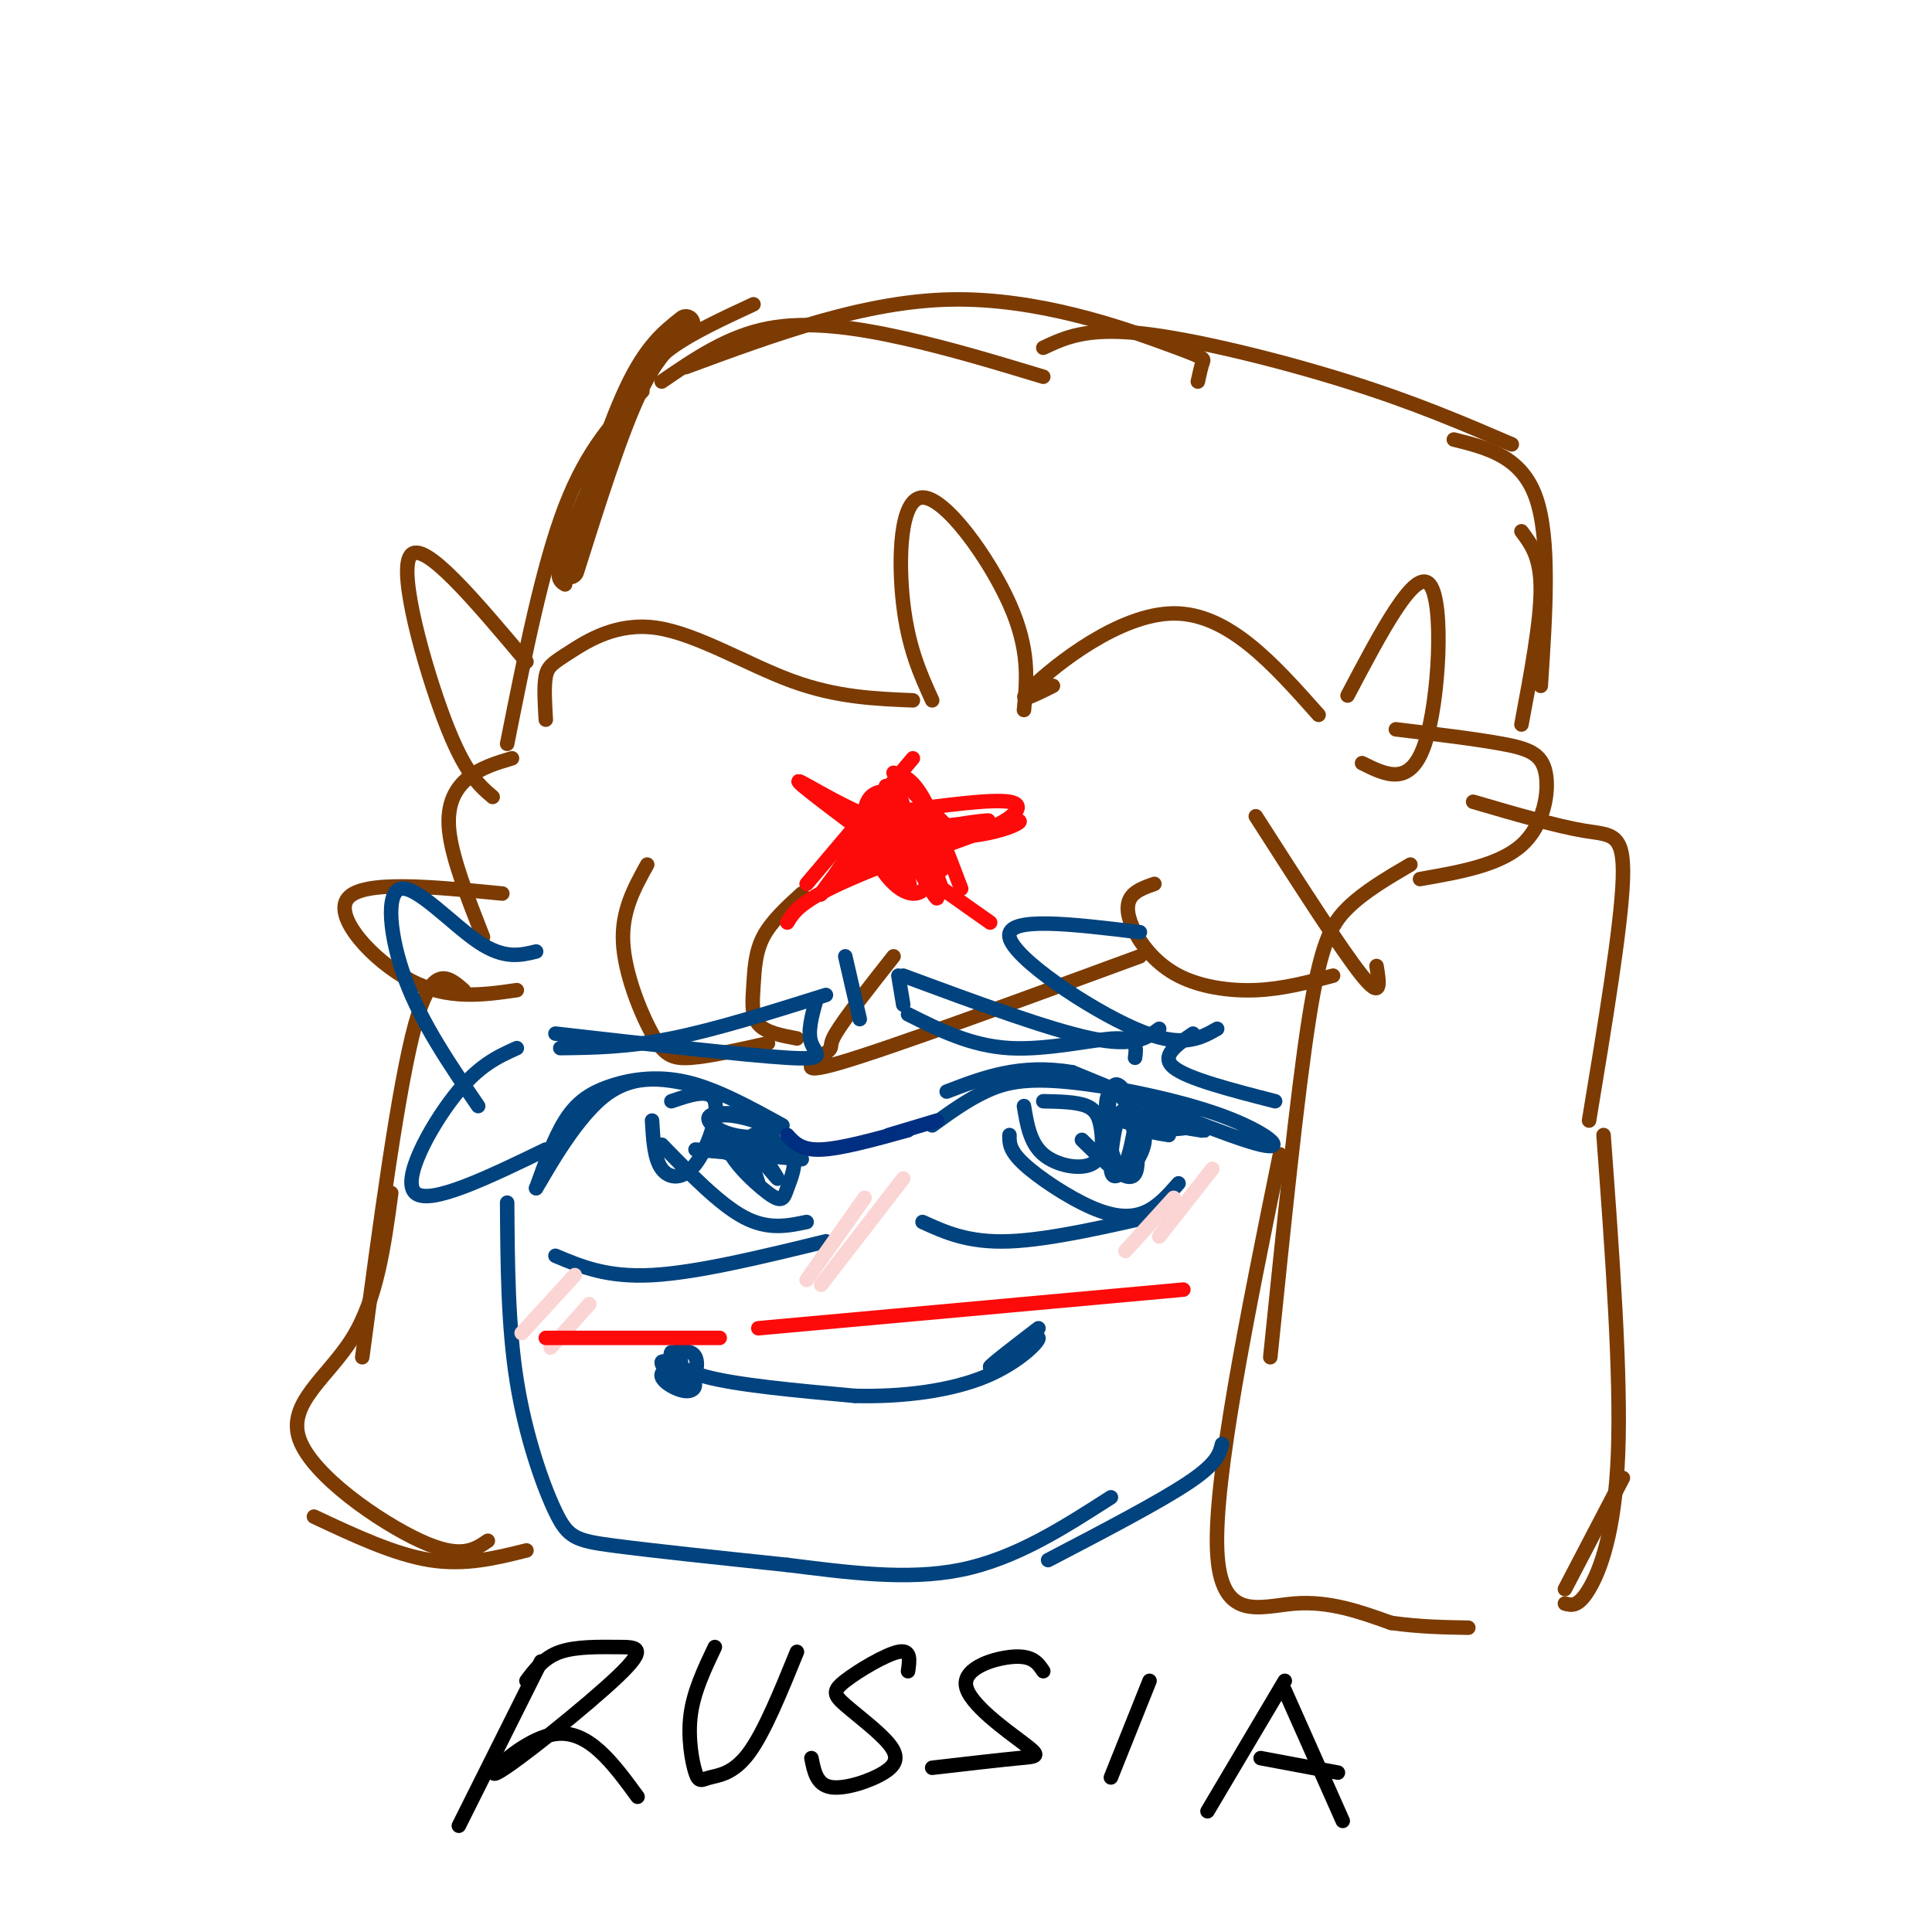 <svg viewBox='0 0 400 400' version='1.1' xmlns='http://www.w3.org/2000/svg' xmlns:xlink='http://www.w3.org/1999/xlink'><g fill='none' stroke='rgb(124,59,2)' stroke-width='6' stroke-linecap='round' stroke-linejoin='round'><path d='M142,67c-3.500,2.750 -7.000,5.500 -11,14c-4.000,8.500 -8.500,22.750 -13,37'/></g>
<g fill='none' stroke='rgb(124,59,2)' stroke-width='3' stroke-linecap='round' stroke-linejoin='round'><path d='M133,81c-5.667,5.917 -11.333,11.833 -16,24c-4.667,12.167 -8.333,30.583 -12,49'/><path d='M109,137c-10.689,-12.711 -21.378,-25.422 -24,-22c-2.622,3.422 2.822,22.978 7,34c4.178,11.022 7.089,13.511 10,16'/><path d='M106,157c-3.200,0.956 -6.400,1.911 -9,4c-2.600,2.089 -4.600,5.311 -4,11c0.600,5.689 3.800,13.844 7,22'/><path d='M113,149c-0.204,-3.470 -0.408,-6.941 0,-9c0.408,-2.059 1.429,-2.707 5,-5c3.571,-2.293 9.692,-6.233 18,-5c8.308,1.233 18.802,7.638 28,11c9.198,3.362 17.099,3.681 25,4'/><path d='M193,145c-2.470,-5.440 -4.940,-10.881 -6,-20c-1.060,-9.119 -0.708,-21.917 4,-22c4.708,-0.083 13.774,12.548 18,22c4.226,9.452 3.613,15.726 3,22'/><path d='M218,142c-4.244,2.133 -8.489,4.267 -4,0c4.489,-4.267 17.711,-14.933 29,-15c11.289,-0.067 20.644,10.467 30,21'/><path d='M279,144c7.000,-13.289 14.000,-26.578 17,-23c3.000,3.578 2.000,24.022 -1,33c-3.000,8.978 -8.000,6.489 -13,4'/><path d='M289,151c8.256,0.994 16.512,1.988 22,3c5.488,1.012 8.208,2.042 9,6c0.792,3.958 -0.345,10.845 -5,15c-4.655,4.155 -12.827,5.577 -21,7'/><path d='M104,185c-14.467,-1.422 -28.933,-2.844 -32,1c-3.067,3.844 5.267,12.956 13,17c7.733,4.044 14.867,3.022 22,2'/><path d='M134,179c-2.649,4.780 -5.298,9.560 -5,16c0.298,6.440 3.542,14.542 6,19c2.458,4.458 4.131,5.274 8,5c3.869,-0.274 9.935,-1.637 16,-3'/><path d='M165,215c-3.256,-0.607 -6.512,-1.214 -8,-3c-1.488,-1.786 -1.208,-4.750 -1,-8c0.208,-3.250 0.345,-6.786 2,-10c1.655,-3.214 4.827,-6.107 8,-9'/><path d='M185,198c-5.125,6.500 -10.250,13.000 -12,16c-1.750,3.000 -0.125,2.500 -2,4c-1.875,1.500 -7.250,5.000 3,2c10.250,-3.000 36.125,-12.500 62,-22'/><path d='M239,183c-2.056,0.719 -4.112,1.439 -5,3c-0.888,1.561 -0.609,3.965 1,7c1.609,3.035 4.549,6.702 9,9c4.451,2.298 10.415,3.228 16,3c5.585,-0.228 10.793,-1.614 16,-3'/><path d='M285,200c0.583,3.583 1.167,7.167 -3,2c-4.167,-5.167 -13.083,-19.083 -22,-33'/><path d='M117,121c-1.161,-0.690 -2.321,-1.381 0,-8c2.321,-6.619 8.125,-19.167 12,-27c3.875,-7.833 5.821,-10.952 10,-14c4.179,-3.048 10.589,-6.024 17,-9'/><path d='M137,79c6.822,-4.689 13.644,-9.378 22,-11c8.356,-1.622 18.244,-0.178 28,2c9.756,2.178 19.378,5.089 29,8'/><path d='M142,76c18.512,-6.839 37.024,-13.679 55,-14c17.976,-0.321 35.417,5.875 44,9c8.583,3.125 8.310,3.179 8,4c-0.310,0.821 -0.655,2.411 -1,4'/><path d='M216,72c4.422,-2.089 8.844,-4.178 20,-3c11.156,1.178 29.044,5.622 43,10c13.956,4.378 23.978,8.689 34,13'/><path d='M301,91c7.000,1.750 14.000,3.500 17,12c3.000,8.500 2.000,23.750 1,39'/><path d='M315,110c2.000,2.667 4.000,5.333 4,12c0.000,6.667 -2.000,17.333 -4,28'/><path d='M305,166c8.667,2.533 17.333,5.067 23,6c5.667,0.933 8.333,0.267 8,10c-0.333,9.733 -3.667,29.867 -7,50'/><path d='M292,179c-4.778,2.800 -9.556,5.600 -13,9c-3.444,3.400 -5.556,7.400 -8,23c-2.444,15.600 -5.222,42.800 -8,70'/><path d='M265,239c-6.822,33.489 -13.644,66.978 -13,82c0.644,15.022 8.756,11.578 16,11c7.244,-0.578 13.622,1.711 20,4'/><path d='M288,336c6.000,0.833 11.000,0.917 16,1'/><path d='M332,235c1.822,24.822 3.644,49.644 3,66c-0.644,16.356 -3.756,24.244 -6,28c-2.244,3.756 -3.622,3.378 -5,3'/><path d='M336,306c0.000,0.000 -12.000,23.000 -12,23'/><path d='M96,205c-3.250,-2.833 -6.500,-5.667 -10,7c-3.500,12.667 -7.250,40.833 -11,69'/><path d='M81,247c-1.476,10.929 -2.952,21.857 -8,30c-5.048,8.143 -13.667,13.500 -11,21c2.667,7.500 16.619,17.143 25,21c8.381,3.857 11.190,1.929 14,0'/><path d='M109,321c-6.333,1.583 -12.667,3.167 -20,2c-7.333,-1.167 -15.667,-5.083 -24,-9'/></g>
<g fill='none' stroke='rgb(1,67,126)' stroke-width='3' stroke-linecap='round' stroke-linejoin='round'><path d='M111,197c-3.321,0.810 -6.643,1.619 -12,-2c-5.357,-3.619 -12.750,-11.667 -16,-11c-3.250,0.667 -2.357,10.048 1,19c3.357,8.952 9.179,17.476 15,26'/><path d='M107,217c-4.000,1.800 -8.000,3.600 -13,10c-5.000,6.400 -11.000,17.400 -8,20c3.000,2.600 15.000,-3.200 27,-9'/><path d='M105,249c0.083,12.768 0.167,25.536 2,37c1.833,11.464 5.417,21.625 8,27c2.583,5.375 4.167,5.964 12,7c7.833,1.036 21.917,2.518 36,4'/><path d='M163,324c12.222,1.511 24.778,3.289 36,1c11.222,-2.289 21.111,-8.644 31,-15'/><path d='M253,299c-0.500,2.000 -1.000,4.000 -7,8c-6.000,4.000 -17.500,10.000 -29,16'/><path d='M236,193c-13.911,-1.689 -27.822,-3.378 -27,1c0.822,4.378 16.378,14.822 26,19c9.622,4.178 13.311,2.089 17,0'/><path d='M247,214c-3.417,2.333 -6.833,4.667 -4,7c2.833,2.333 11.917,4.667 21,7'/><path d='M141,282c-2.169,0.873 -4.337,1.746 -4,3c0.337,1.254 3.180,2.889 5,3c1.820,0.111 2.618,-1.302 1,-3c-1.618,-1.698 -5.650,-3.682 -6,-3c-0.350,0.682 2.983,4.030 5,4c2.017,-0.030 2.719,-3.437 2,-5c-0.719,-1.563 -2.860,-1.281 -5,-1'/><path d='M139,280c-0.600,0.778 0.400,3.222 7,5c6.600,1.778 18.800,2.889 31,4'/><path d='M177,289c10.131,0.262 19.958,-1.083 27,-4c7.042,-2.917 11.298,-7.405 11,-8c-0.298,-0.595 -5.149,2.702 -10,6'/><path d='M205,283c0.000,-0.333 5.000,-4.167 10,-8'/><path d='M162,233c-6.875,-3.792 -13.750,-7.583 -20,-9c-6.250,-1.417 -11.875,-0.458 -16,1c-4.125,1.458 -6.750,3.417 -9,7c-2.250,3.583 -4.125,8.792 -6,14'/><path d='M111,246c1.289,-1.956 7.511,-13.844 14,-19c6.489,-5.156 13.244,-3.578 20,-2'/><path d='M115,260c5.333,2.250 10.667,4.500 20,4c9.333,-0.500 22.667,-3.750 36,-7'/><path d='M193,233c3.568,-2.592 7.136,-5.183 11,-7c3.864,-1.817 8.026,-2.858 17,-2c8.974,0.858 22.762,3.616 32,7c9.238,3.384 13.925,7.396 8,6c-5.925,-1.396 -22.463,-8.198 -39,-15'/><path d='M222,222c-10.833,-1.833 -18.417,1.083 -26,4'/><path d='M191,253c4.750,2.167 9.500,4.333 18,4c8.500,-0.333 20.750,-3.167 33,-6'/><path d='M137,237c6.000,6.167 12.000,12.333 17,15c5.000,2.667 9.000,1.833 13,1'/><path d='M209,235c-0.030,1.583 -0.060,3.167 3,6c3.060,2.833 9.208,6.917 14,9c4.792,2.083 8.226,2.167 11,1c2.774,-1.167 4.887,-3.583 7,-6'/><path d='M212,229c0.628,3.826 1.257,7.652 4,10c2.743,2.348 7.601,3.217 10,2c2.399,-1.217 2.338,-4.520 2,-7c-0.338,-2.480 -0.954,-4.137 -3,-5c-2.046,-0.863 -5.523,-0.931 -9,-1'/><path d='M224,236c4.778,4.701 9.555,9.402 11,7c1.445,-2.402 -0.443,-11.908 -2,-13c-1.557,-1.092 -2.782,6.228 -3,10c-0.218,3.772 0.570,3.994 2,3c1.430,-0.994 3.503,-3.203 4,-6c0.497,-2.797 -0.582,-6.180 -2,-9c-1.418,-2.820 -3.174,-5.075 -4,-2c-0.826,3.075 -0.722,11.482 0,15c0.722,3.518 2.064,2.148 3,0c0.936,-2.148 1.468,-5.074 2,-8'/><path d='M235,233c-0.165,-2.485 -1.577,-4.696 -3,-6c-1.423,-1.304 -2.856,-1.700 -3,2c-0.144,3.700 1.000,11.496 3,13c2.000,1.504 4.857,-3.285 5,-6c0.143,-2.715 -2.429,-3.358 -5,-4'/><path d='M237,232c6.907,1.239 13.815,2.478 12,2c-1.815,-0.478 -12.352,-2.675 -13,-3c-0.648,-0.325 8.595,1.220 10,2c1.405,0.780 -5.027,0.794 -7,1c-1.973,0.206 0.514,0.603 3,1'/><path d='M135,232c0.226,3.952 0.452,7.905 2,10c1.548,2.095 4.417,2.333 7,-1c2.583,-3.333 4.881,-10.238 4,-13c-0.881,-2.762 -4.940,-1.381 -9,0'/><path d='M144,238c0.000,0.000 22.000,2.000 22,2'/><path d='M158,231c-4.884,-0.447 -9.768,-0.894 -11,0c-1.232,0.894 1.189,3.129 5,4c3.811,0.871 9.011,0.376 8,-1c-1.011,-1.376 -8.235,-3.635 -11,-3c-2.765,0.635 -1.072,4.165 0,6c1.072,1.835 1.525,1.976 4,2c2.475,0.024 6.974,-0.071 6,-1c-0.974,-0.929 -7.421,-2.694 -8,-3c-0.579,-0.306 4.711,0.847 10,2'/><path d='M161,237c-1.150,-0.287 -9.024,-2.005 -10,0c-0.976,2.005 4.944,7.733 8,10c3.056,2.267 3.246,1.072 4,-1c0.754,-2.072 2.073,-5.021 1,-7c-1.073,-1.979 -4.536,-2.990 -8,-4'/><path d='M156,235c0.220,1.837 4.770,8.431 5,9c0.230,0.569 -3.861,-4.885 -5,-5c-1.139,-0.115 0.675,5.110 1,6c0.325,0.890 -0.837,-2.555 -2,-6'/><path d='M116,217c6.917,-0.083 13.833,-0.167 23,-2c9.167,-1.833 20.583,-5.417 32,-9'/><path d='M169,207c-0.933,3.356 -1.867,6.711 -1,9c0.867,2.289 3.533,3.511 -5,3c-8.533,-0.511 -28.267,-2.756 -48,-5'/><path d='M186,202c0.000,0.000 1.000,6.000 1,6'/><path d='M187,202c15.083,5.583 30.167,11.167 39,13c8.833,1.833 11.417,-0.083 14,-2'/><path d='M188,210c6.511,3.267 13.022,6.533 21,7c7.978,0.467 17.422,-1.867 22,-2c4.578,-0.133 4.289,1.933 4,4'/><path d='M175,198c0.000,0.000 3.000,13.000 3,13'/></g>
<g fill='none' stroke='rgb(251,212,212)' stroke-width='3' stroke-linecap='round' stroke-linejoin='round'><path d='M243,248c0.000,0.000 -10.000,11.000 -10,11'/><path d='M251,242c0.000,0.000 -11.000,14.000 -11,14'/><path d='M119,264c0.000,0.000 -11.000,12.000 -11,12'/><path d='M122,270c0.000,0.000 -8.000,9.000 -8,9'/><path d='M179,248c0.000,0.000 -12.000,17.000 -12,17'/><path d='M187,244c0.000,0.000 -17.000,22.000 -17,22'/></g>
<g fill='none' stroke='rgb(253,10,10)' stroke-width='3' stroke-linecap='round' stroke-linejoin='round'><path d='M113,277c0.000,0.000 36.000,0.000 36,0'/><path d='M157,275c0.000,0.000 88.000,-8.000 88,-8'/></g>
<g fill='none' stroke='rgb(0,46,128)' stroke-width='3' stroke-linecap='round' stroke-linejoin='round'><path d='M163,235c1.417,1.583 2.833,3.167 7,3c4.167,-0.167 11.083,-2.083 18,-4'/><path d='M184,235c0.000,0.000 10.000,-3.000 10,-3'/></g>
<g fill='none' stroke='rgb(0,0,0)' stroke-width='3' stroke-linecap='round' stroke-linejoin='round'><path d='M112,344c0.000,0.000 -17.000,34.000 -17,34'/><path d='M109,348c1.821,-2.426 3.642,-4.851 7,-6c3.358,-1.149 8.253,-1.021 12,-1c3.747,0.021 6.344,-0.067 0,6c-6.344,6.067 -21.631,18.287 -25,20c-3.369,1.713 5.180,-7.082 12,-8c6.820,-0.918 11.910,6.041 17,13'/><path d='M148,341c-2.183,4.595 -4.367,9.190 -5,14c-0.633,4.810 0.284,9.836 1,12c0.716,2.164 1.231,1.467 3,1c1.769,-0.467 4.791,-0.705 8,-5c3.209,-4.295 6.604,-12.648 10,-21'/><path d='M188,346c0.331,-2.273 0.662,-4.546 -2,-4c-2.662,0.546 -8.317,3.909 -11,6c-2.683,2.091 -2.396,2.908 0,5c2.396,2.092 6.900,5.458 9,8c2.100,2.542 1.796,4.261 -1,6c-2.796,1.739 -8.085,3.497 -11,3c-2.915,-0.497 -3.458,-3.248 -4,-6'/><path d='M216,346c-1.061,-1.604 -2.121,-3.209 -6,-3c-3.879,0.209 -10.576,2.231 -10,6c0.576,3.769 8.424,9.284 12,12c3.576,2.716 2.879,2.633 -1,3c-3.879,0.367 -10.939,1.183 -18,2'/><path d='M238,348c0.000,0.000 -8.000,20.000 -8,20'/><path d='M266,348c0.000,0.000 -16.000,27.000 -16,27'/><path d='M266,350c0.000,0.000 12.000,27.000 12,27'/><path d='M261,364c0.000,0.000 16.000,3.000 16,3'/></g>
<g fill='none' stroke='rgb(253,10,10)' stroke-width='3' stroke-linecap='round' stroke-linejoin='round'><path d='M189,157c0.000,0.000 -22.000,26.000 -22,26'/><path d='M185,160c1.833,0.500 3.667,1.000 6,5c2.333,4.000 5.167,11.500 8,19'/><path d='M163,191c1.362,-2.252 2.724,-4.504 13,-9c10.276,-4.496 29.466,-11.236 34,-12c4.534,-0.764 -5.587,4.448 -17,3c-11.413,-1.448 -24.118,-9.557 -27,-11c-2.882,-1.443 4.059,3.778 11,9'/><path d='M177,171c6.500,4.833 17.250,12.417 28,20'/><path d='M186,166c-8.581,10.416 -17.162,20.832 -16,19c1.162,-1.832 12.065,-15.911 12,-16c-0.065,-0.089 -11.100,13.811 -10,14c1.100,0.189 14.335,-13.334 16,-15c1.665,-1.666 -8.238,8.524 -11,12c-2.762,3.476 1.619,0.238 6,-3'/><path d='M183,177c2.082,-2.501 4.288,-7.254 4,-10c-0.288,-2.746 -3.071,-3.483 -5,-3c-1.929,0.483 -3.006,2.188 -3,5c0.006,2.812 1.095,6.731 3,10c1.905,3.269 4.626,5.888 7,6c2.374,0.112 4.401,-2.282 2,-8c-2.401,-5.718 -9.231,-14.759 -8,-11c1.231,3.759 10.524,20.320 11,20c0.476,-0.320 -7.864,-17.520 -10,-22c-2.136,-4.480 1.932,3.760 6,12'/><path d='M190,176c2.558,4.877 5.954,11.070 5,8c-0.954,-3.070 -6.257,-15.404 -6,-16c0.257,-0.596 6.073,10.544 6,12c-0.073,1.456 -6.037,-6.772 -12,-15'/><path d='M183,165c-1.384,0.793 1.155,10.274 3,15c1.845,4.726 2.997,4.695 2,2c-0.997,-2.695 -4.142,-8.056 -4,-9c0.142,-0.944 3.571,2.528 7,6'/><path d='M186,168c9.720,-1.304 19.440,-2.607 23,-2c3.560,0.607 0.958,3.125 -3,5c-3.958,1.875 -9.274,3.107 -11,3c-1.726,-0.107 0.137,-1.554 2,-3'/><path d='M197,171c3.071,-0.821 9.750,-1.375 7,-1c-2.750,0.375 -14.929,1.679 -18,2c-3.071,0.321 2.964,-0.339 9,-1'/><path d='M186,161c0.000,0.000 11.000,11.000 11,11'/><path d='M194,173c6.083,-1.250 12.167,-2.500 12,-2c-0.167,0.500 -6.583,2.750 -13,5'/></g>
</svg>